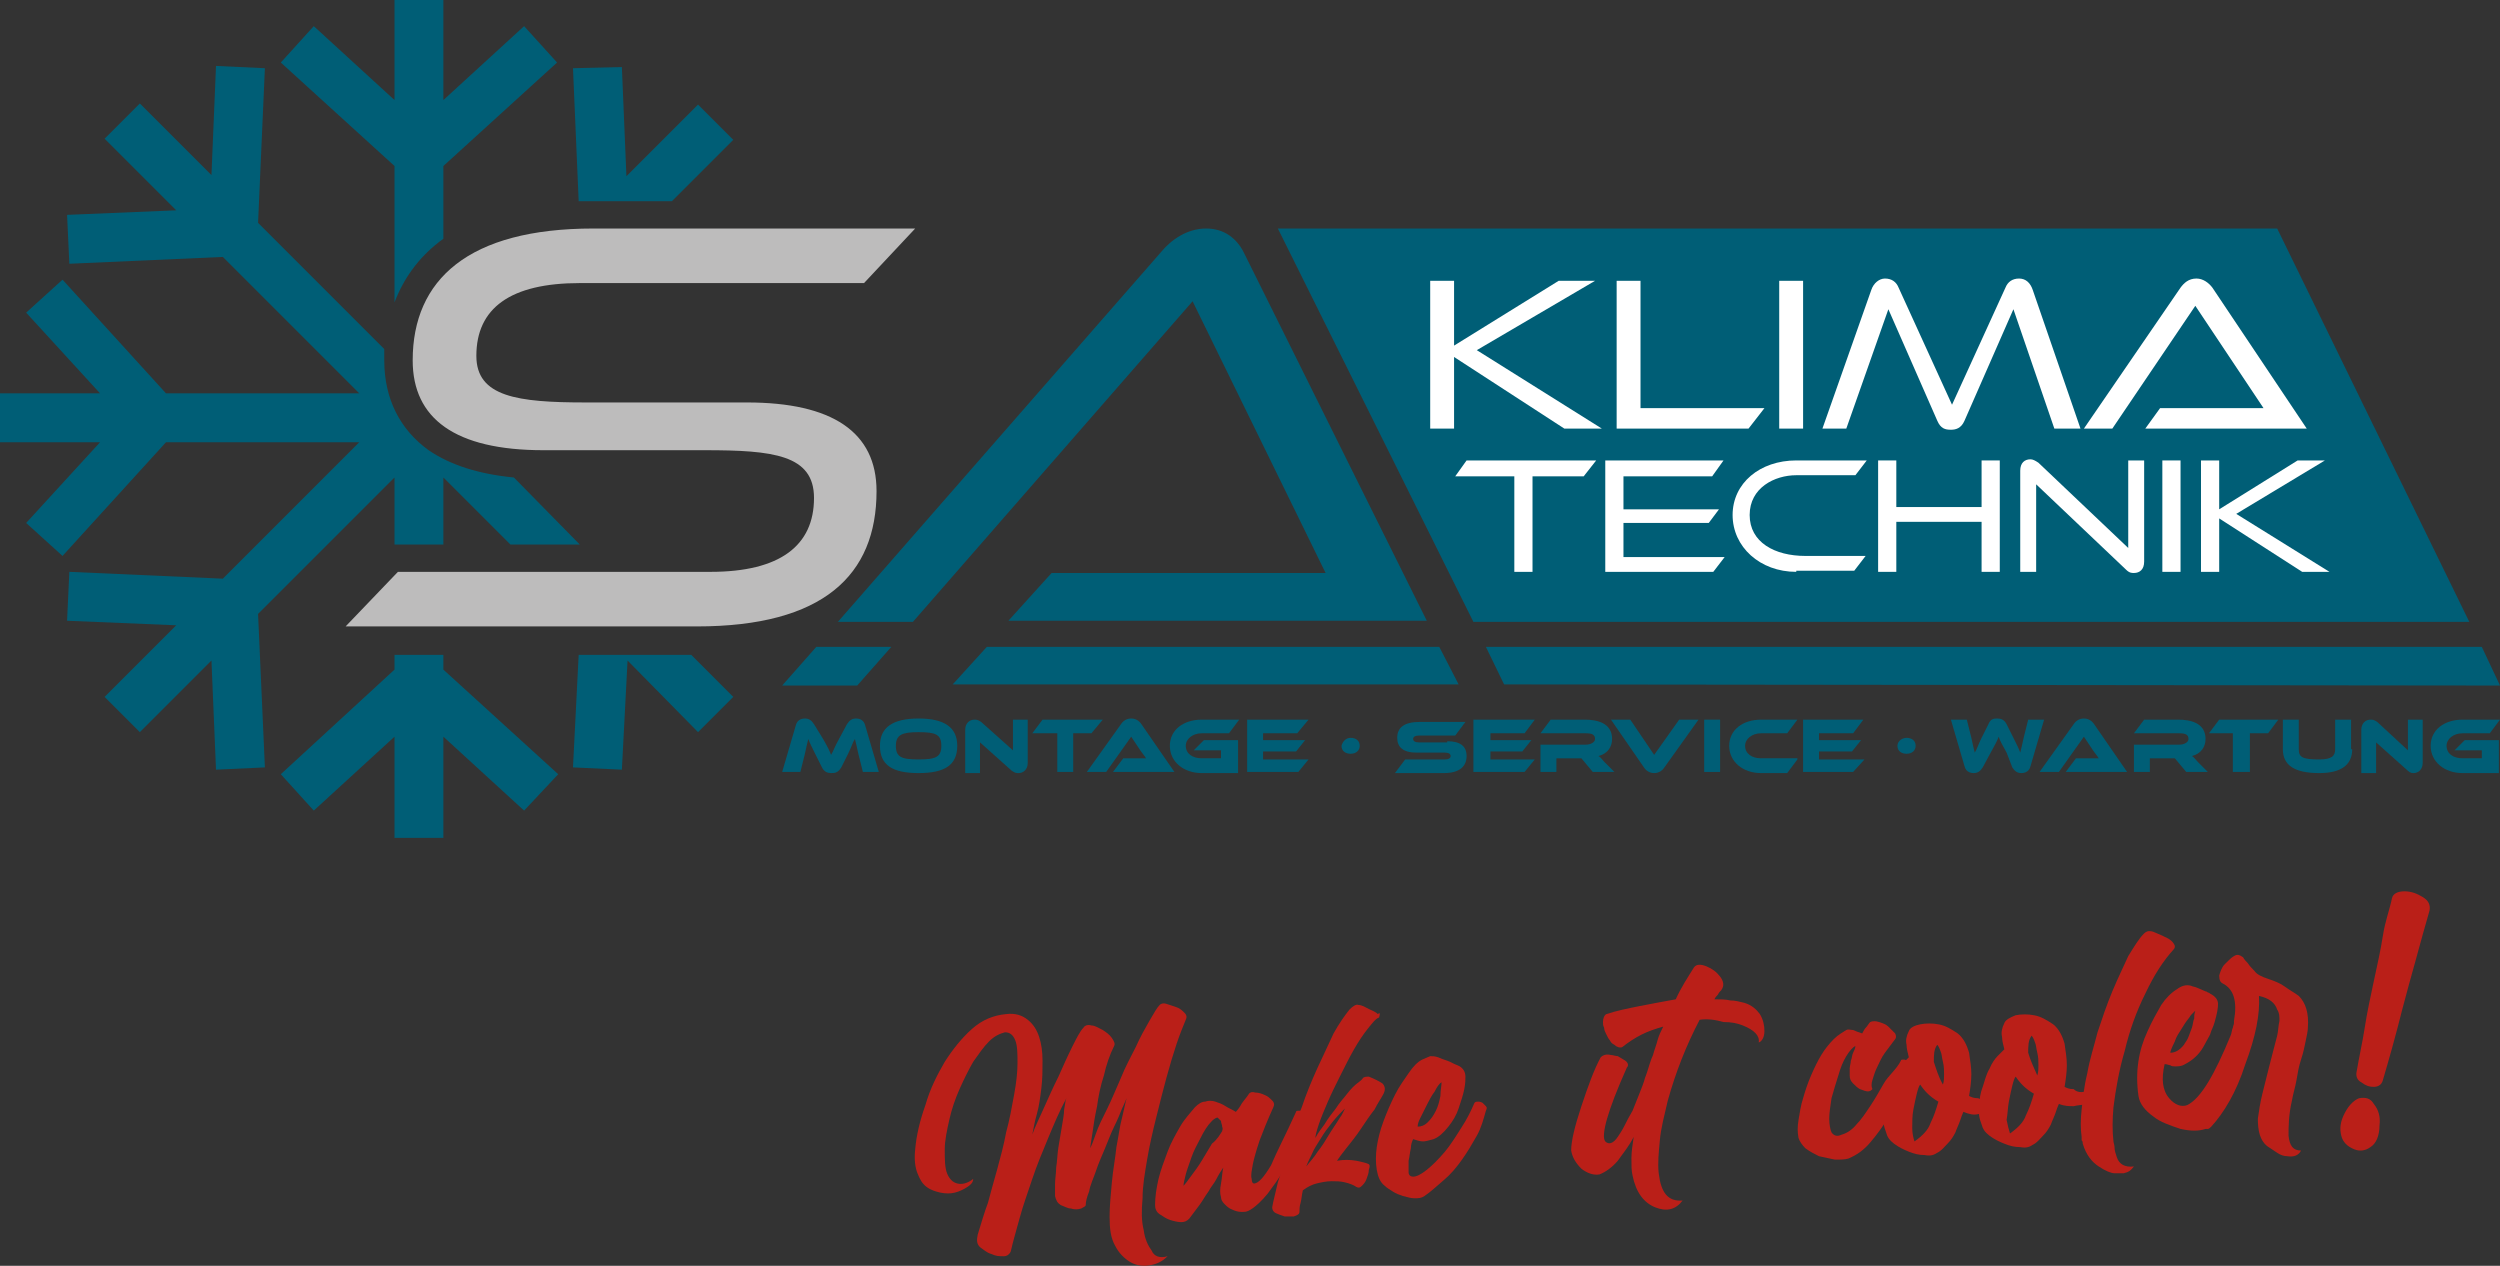 <?xml version="1.0" encoding="UTF-8"?>
<svg id="Ebene_1" data-name="Ebene 1" xmlns="http://www.w3.org/2000/svg" viewBox="0 0 219.9 111.34">
  <rect x="0" y="0" width="219.9" height="111.34" fill="#333333" stroke="none"/>
  <g>
    <polygon points="200.3 20.1 112.4 20.1 129.6 54.7 217.2 54.7 200.3 20.1" style="fill: #005e76; stroke-width: 0px;"/>
    <polygon points="130.7 56.9 132.3 60.2 219.9 60.3 218.3 56.9 130.7 56.9" style="fill: #005e76; stroke-width: 0px;"/>
    <polygon points="83.8 60.2 128.3 60.2 126.6 56.9 86.8 56.9 83.8 60.2" style="fill: #005e76; stroke-width: 0px;"/>
    <path d="m104.9,26.5l11.7,23.9h-24.1l-3.8,4.2h36.8l-16.1-32.4c-.6-1.2-1.7-2.1-3.3-2.1-1.7,0-3.1,1-4,2.1l-28.4,32.5h6.6l24.6-28.2Z" style="fill: #005e76; stroke-width: 0px;"/>
    <polygon points="68.8 60.3 75.4 60.3 78.4 56.9 71.8 56.9 68.8 60.3" style="fill: #005e76; stroke-width: 0px;"/>
    <g>
      <path d="m72.4,65c.4.7.6,1.1.7,1.4.2-.3.3-.7.7-1.4l.7-1.3c.2-.3.4-.5.8-.5s.7.2.8.6l1.2,4.1h-1.4l-.4-1.6c-.1-.5-.2-.9-.3-1.3-.2.3-.3.7-.6,1.3l-.6,1.2c-.3.5-.6.5-.9.5s-.6-.1-.8-.5l-.6-1.2c-.3-.6-.5-1-.6-1.3-.1.4-.2.8-.3,1.3l-.4,1.6h-1.6l1.2-4.1c.1-.4.4-.6.8-.6s.6.2.8.5l.8,1.3Z" style="fill: #005e76; stroke-width: 0px;"/>
      <path d="m82.8,65.6c0-1-.5-1.2-2-1.2-1.4,0-2,.2-2,1.2s.5,1.2,2,1.2c1.5,0,2-.2,2-1.2m1.4,0c0,1.7-1.1,2.4-3.4,2.4s-3.4-.7-3.4-2.4c0-1.6,1.1-2.4,3.4-2.4s3.4.8,3.4,2.4" style="fill: #005e76; stroke-width: 0px;"/>
      <path d="m89,67.8l-2.8-2.5v2.7h-1.3v-3.8c0-.6.4-.9.8-.9.2,0,.3,0,.6.2l2.8,2.5v-2.7h1.3v3.8c0,.6-.4.9-.8.9-.2,0-.3,0-.6-.2" style="fill: #005e76; stroke-width: 0px;"/>
    </g>
    <polygon points="97 63.3 96 64.5 94.4 64.5 94.4 67.9 93 67.9 93 64.5 90.8 64.5 91.7 63.3 97 63.3" style="fill: #005e76; stroke-width: 0px;"/>
    <g>
      <path d="m97.9,67.9l.9-1.2h2c-.1-.2-.3-.4-.5-.7l-.8-1.2-2.2,3.1h-1.7l3-4.2c.2-.3.5-.5.9-.5s.7.2.9.5l2.9,4.2s-5.4,0-5.4,0Z" style="fill: #005e76; stroke-width: 0px;"/>
      <path d="m105.9,65.1h3v2.9h-3.2c-1.6,0-2.8-1-2.8-2.4s1.2-2.3,2.8-2.3h3.3l-.9,1.2h-2.4c-.8,0-1.4.5-1.4,1.1,0,.7.6,1.1,1.4,1.1h1.7v-.7h-2.4l.9-.9Z" style="fill: #005e76; stroke-width: 0px;"/>
    </g>
    <polygon points="115.1 66.8 114.2 67.9 109.7 67.9 109.7 63.3 115.1 63.3 114.1 64.5 111.1 64.5 111.1 65.1 114.8 65.1 114 66.1 111.1 66.1 111.1 66.8 115.1 66.8" style="fill: #005e76; stroke-width: 0px;"/>
    <g>
      <path d="m118.8,64.9c.4,0,.8.2.8.7,0,.4-.3.7-.8.7-.4,0-.8-.2-.8-.7.1-.4.4-.7.8-.7" style="fill: #005e76; stroke-width: 0px;"/>
      <path d="m127.3,65.2c1.1,0,1.7.4,1.7,1.3s-.6,1.5-2,1.5h-4.3l.9-1.2h3.5c.3,0,.5-.1.5-.3s-.2-.3-.5-.3h-2.5c-1.2,0-1.7-.5-1.7-1.3,0-.9.6-1.4,2-1.4h4l-.9,1.2h-3.2c-.3,0-.5.1-.5.3s.2.3.5.3h2.5v-.1Z" style="fill: #005e76; stroke-width: 0px;"/>
    </g>
    <polygon points="135 66.8 134.1 67.9 129.6 67.9 129.6 63.3 135 63.3 134.1 64.5 131.1 64.5 131.1 65.1 134.7 65.1 133.9 66.1 131.1 66.1 131.1 66.8 135 66.8" style="fill: #005e76; stroke-width: 0px;"/>
    <g>
      <path d="m142,67.9h-1.9l-1-1.2h-2.2v1.2h-1.4v-2.4h4c.4,0,.8-.2.8-.5,0-.4-.3-.5-.8-.5h-4l.9-1.2h3c1.1,0,2.4.3,2.4,1.7,0,.7-.4,1.3-1.2,1.5.2.1.3.3.6.6l.8.8Z" style="fill: #005e76; stroke-width: 0px;"/>
      <path d="m143.4,63.3l2.1,3.1,2.2-3.1h1.7l-3,4.2c-.2.3-.5.5-.9.5s-.7-.2-.9-.5l-2.9-4.2h1.7Z" style="fill: #005e76; stroke-width: 0px;"/>
    </g>
    <rect x="149.9" y="63.3" width="1.4" height="4.6" style="fill: #005e76; stroke-width: 0px;"/>
    <path d="m158.1,66.8l-.9,1.2h-2.3c-1.6,0-2.8-1-2.8-2.4s1.2-2.3,2.8-2.3h3.2l-.9,1.2h-2.3c-.8,0-1.4.5-1.4,1.1,0,.7.6,1.1,1.4,1.1h3.2v.1Z" style="fill: #005e76; stroke-width: 0px;"/>
    <polygon points="164 66.8 163 67.9 158.6 67.9 158.6 63.3 163.9 63.3 163 64.5 160 64.5 160 65.1 163.7 65.1 162.9 66.1 160 66.1 160 66.8 164 66.8" style="fill: #005e76; stroke-width: 0px;"/>
    <g>
      <path d="m167.7,64.9c.4,0,.8.2.8.7,0,.4-.3.7-.8.7-.4,0-.8-.2-.8-.7,0-.4.4-.7.8-.7" style="fill: #005e76; stroke-width: 0px;"/>
      <path d="m176.5,66.2c-.4-.7-.6-1.1-.7-1.4-.1.3-.3.7-.7,1.4l-.7,1.3c-.2.3-.4.5-.8.5s-.7-.2-.8-.6l-1.2-4.1h1.4l.4,1.6c.1.5.2.9.3,1.3.2-.3.3-.7.6-1.3l.6-1.2c.2-.5.5-.5.8-.5s.6.1.8.5l.6,1.2c.3.6.5,1,.6,1.3.1-.4.2-.8.3-1.3l.4-1.6h1.4l-1.2,4.1c-.1.4-.4.6-.8.6s-.6-.2-.8-.5l-.5-1.3Z" style="fill: #005e76; stroke-width: 0px;"/>
      <path d="m181.7,67.9l.9-1.2h2c-.1-.2-.3-.4-.5-.7l-.8-1.2-2.2,3.1h-1.7l3-4.2c.2-.3.5-.5.9-.5s.7.2.9.5l2.9,4.2s-5.4,0-5.4,0Z" style="fill: #005e76; stroke-width: 0px;"/>
      <path d="m194.2,67.9h-1.9l-1-1.2h-2.2v1.2h-1.4v-2.4h4c.4,0,.8-.2.8-.5,0-.4-.3-.5-.8-.5h-4l.9-1.2h3c1.1,0,2.4.3,2.4,1.7,0,.7-.4,1.3-1.2,1.5.2.1.3.3.6.6l.8.8Z" style="fill: #005e76; stroke-width: 0px;"/>
    </g>
    <polygon points="200.4 63.3 199.5 64.5 197.9 64.5 197.9 67.9 196.4 67.9 196.4 64.5 194.3 64.5 195.2 63.3 200.4 63.3" style="fill: #005e76; stroke-width: 0px;"/>
    <g>
      <path d="m206.9,65.9c0,1.4-1,2.1-2.9,2.1-2.2,0-3.2-.7-3.2-2.1v-2.6h1.4v2.6c0,.7.3.9,1.8.9,1.1,0,1.4-.3,1.4-.9v-2.6h1.4v2.6h.1Z" style="fill: #005e76; stroke-width: 0px;"/>
      <path d="m211.8,67.8l-2.8-2.5v2.7h-1.3v-3.8c0-.6.4-.9.8-.9.2,0,.3,0,.6.2l2.7,2.5v-2.7h1.3v3.8c0,.6-.4.9-.8.9-.1,0-.3,0-.5-.2" style="fill: #005e76; stroke-width: 0px;"/>
      <path d="m216.8,65.1h3v2.9h-3.2c-1.6,0-2.8-1-2.8-2.4s1.2-2.3,2.8-2.3h3.3l-.9,1.2h-2.4c-.8,0-1.4.5-1.4,1.1,0,.7.6,1.1,1.4,1.1h1.7v-.7h-2.4l.9-.9Z" style="fill: #005e76; stroke-width: 0px;"/>
      <path d="m30.4,55.1l4.6-4.8h27.5c6.1,0,9.1-2.3,9.1-6.5,0-3.8-3.6-4.2-9.6-4.2h-14.2c-7.8,0-11.5-2.8-11.5-7.9,0-7.1,4.9-11.6,15.9-11.6h28.3l-4.5,4.8h-25c-6.1,0-9.1,2.2-9.1,6.4,0,3.6,3.6,4.1,9.6,4.1h14.2c7.5,0,11.4,2.6,11.4,7.8,0,7.4-4.7,11.9-15.8,11.9h-30.9Z" style="fill: #bdbcbc; stroke-width: 0px;"/>
      <path d="m34.7,26.6c.8-2.1,2.1-3.9,3.9-5.3.1-.1.3-.2.4-.3v-6.4l10-9.1-2.9-3.2-7.1,6.5V0h-4.3v8.8l-7.1-6.5-2.9,3.2,10,9.1s0,12,0,12Z" style="fill: #005e76; stroke-width: 0px;"/>
    </g>
    <polygon points="39 57.6 34.7 57.6 34.7 58.9 24.7 68.1 27.6 71.3 34.7 64.8 34.7 73.7 39 73.7 39 64.8 46.1 71.3 49.1 68.1 39 58.9 39 57.6" style="fill: #005e76; stroke-width: 0px;"/>
    <path d="m34.7,42v5.9h4.3v-5.9l5.9,5.9h6.1l-5.8-5.9c-3.1-.3-5.6-1.1-7.5-2.4-2.5-1.8-3.9-4.5-3.9-7.9v-1l-11.1-11.1.6-13.6-4.3-.2-.4,9.6-6.3-6.3-3.1,3.1,6.3,6.3-9.6.4.2,4.3,13.5-.6,12,12H14.6l-9.1-10-3.2,2.9,6.5,7.1H0v4.3h8.8l-6.5,7.1,3.2,2.9,9.1-10h17l-12,12-13.5-.6-.2,4.3,9.6.4-6.3,6.3,3.1,3.1,6.3-6.3.4,9.6,4.3-.2-.6-13.5,12-12Z" style="fill: #005e76; stroke-width: 0px;"/>
    <polygon points="50.9 57.6 50.4 67.5 54.7 67.7 55.2 58.1 61.4 64.4 64.5 61.3 60.8 57.6 50.9 57.6" style="fill: #005e76; stroke-width: 0px;"/>
    <path d="m52.2,17.7h6.9l5.4-5.4-3.1-3.1-6.3,6.3-.4-9.6-4.3.1.5,11.7h1.3" style="fill: #005e76; stroke-width: 0px;"/>
    <polygon points="137.6 37.7 127.9 31.4 127.9 37.7 125.8 37.7 125.8 24.7 127.9 24.7 127.9 30.4 137.1 24.7 140.3 24.7 129.9 30.8 140.9 37.7 137.6 37.7" style="fill: #fff; stroke-width: 0px;"/>
    <polygon points="142.2 37.7 142.2 24.7 144.3 24.7 144.3 35.9 155.2 35.9 153.8 37.7 142.2 37.7" style="fill: #fff; stroke-width: 0px;"/>
    <rect x="156.5" y="24.7" width="2.1" height="13" style="fill: #fff; stroke-width: 0px;"/>
    <g>
      <path d="m180.7,37.7l-3.6-10.5-4.3,9.8c-.3.7-.8.8-1.2.8-.5,0-.9-.1-1.2-.8l-4.3-9.8-3.7,10.5h-2.1l4.3-12.2c.2-.6.7-1,1.2-1,.6,0,1,.3,1.2.8l4.7,10.3,4.7-10.3c.2-.5.6-.8,1.2-.8s1,.4,1.2,1l4.2,12.2h-2.3Z" style="fill: #fff; stroke-width: 0px;"/>
      <path d="m188.7,37.7l1.3-1.8h9.1l-6-9-7.3,10.8h-2.5l8.5-12.4c.3-.4.7-.8,1.4-.8.6,0,1.1.4,1.4.8l8.3,12.4h-14.2Z" style="fill: #fff; stroke-width: 0px;"/>
    </g>
    <polygon points="133.2 50.3 133.2 41.9 128 41.9 129 40.5 140.4 40.5 139.3 41.9 134.8 41.9 134.8 50.3 133.2 50.3" style="fill: #fff; stroke-width: 0px;"/>
    <polygon points="141.2 50.3 141.2 40.5 151.6 40.5 150.6 41.9 142.8 41.9 142.8 44.8 151.2 44.8 150.3 46 142.8 46 142.8 49 151.7 49 150.7 50.3 141.2 50.3" style="fill: #fff; stroke-width: 0px;"/>
    <path d="m158,50.3c-3.2,0-5.6-2.2-5.6-5s2.4-4.8,5.6-4.8h6.2l-1,1.3h-5.2c-1.9,0-4.1,1.1-4.1,3.5s2.2,3.6,4.9,3.6h5.3l-1,1.3h-5.1v.1Z" style="fill: #fff; stroke-width: 0px;"/>
    <polygon points="174.3 50.3 174.3 45.9 166.8 45.9 166.8 50.3 165.2 50.3 165.2 40.5 166.8 40.5 166.8 44.6 174.3 44.6 174.3 40.5 175.9 40.5 175.9 50.3 174.3 50.3" style="fill: #fff; stroke-width: 0px;"/>
    <path d="m179.1,42.6v7.7h-1.4v-8.9c0-.7.4-1,.9-1,.2,0,.4.1.7.3l7.9,7.5v-7.7h1.4v8.9c0,.7-.4,1-.9,1-.2,0-.4,0-.7-.3l-7.9-7.5Z" style="fill: #fff; stroke-width: 0px;"/>
    <rect x="190.2" y="40.5" width="1.6" height="9.8" style="fill: #fff; stroke-width: 0px;"/>
    <polygon points="202.5 50.3 195.2 45.6 195.2 50.3 193.6 50.3 193.6 40.5 195.2 40.5 195.2 44.8 202.1 40.5 204.5 40.5 196.7 45.2 204.9 50.3 202.5 50.3" style="fill: #fff; stroke-width: 0px;"/>
  </g>
  <g>
    <path d="m102.7,110.5c-.5.5-1,.7-1.6.8s-1.2,0-1.7-.3-1-.8-1.3-1.4c-.4-.7-.5-1.5-.5-2.6,0-.9.1-1.9.2-3s.3-2.1.4-3.1c.2-1,.3-1.9.5-2.6.2-.8.3-1.4.4-1.7-.1.2-.2.5-.4.9-.2.5-.4,1-.7,1.6-.3.6-.5,1.2-.8,1.9s-.6,1.4-.8,2c-.2.6-.5,1.2-.6,1.8-.2.5-.3.9-.3,1.2,0,.1-.2.2-.4.3-.3.1-.6.1-.9,0-.3,0-.6-.2-.9-.3-.3-.2-.4-.4-.5-.8v-1c0-.5.1-1,.1-1.5.1-.6.1-1.2.2-1.8s.2-1.2.3-1.8c.1-.6.2-1.1.2-1.5.1-.5.1-.8.2-1-.6,1.1-1.1,2.3-1.6,3.5s-1,2.4-1.4,3.6c-.4,1.2-.8,2.3-1.1,3.4-.3,1.1-.6,2.1-.8,3-.1.2-.3.4-.6.4-.4,0-.7,0-1.1-.2-.4-.1-.7-.4-1-.6-.3-.3-.3-.6-.2-1.1.3-1,.6-2,.9-2.8.2-.8.5-1.8.8-2.9.3-1.1.6-2.2.8-3.3.3-1.1.5-2.2.7-3.3.2-1.1.3-2,.3-2.8s0-1.5-.2-2-.5-.7-.9-.7c-.4.1-.9.3-1.4.8s-.9,1.1-1.4,1.8c-.4.7-.8,1.5-1.2,2.4-.4.9-.7,1.8-.9,2.7-.2.9-.4,1.8-.4,2.6s0,1.6.2,2.1.5.8.9.9c.4.1.9,0,1.4-.4,0,.3-.2.5-.5.7s-.7.4-1.1.5-.8.1-1.3,0c-.4-.1-.8-.2-1.2-.5-.4-.3-.6-.7-.8-1.2-.2-.5-.3-1.2-.2-2.1.1-1.2.4-2.5.9-3.9.4-1.4,1-2.6,1.7-3.8.7-1.1,1.5-2.1,2.4-2.9s1.9-1.2,3-1.3c.8-.1,1.4.1,1.9.5s.8.9,1,1.5.3,1.3.3,2.1,0,1.6-.1,2.4-.2,1.6-.4,2.3c-.2.7-.3,1.3-.4,1.8.2-.6.6-1.4,1-2.3s.8-1.8,1.3-2.8c.4-.9.8-1.8,1.2-2.6.4-.8.7-1.4,1-1.7.1-.2.4-.3.7-.2.3,0,.6.2,1,.4.3.2.6.4.8.7.2.3.3.5.2.7-.4.8-.7,1.7-.9,2.6-.3.9-.5,1.9-.6,2.7-.2.9-.3,1.6-.4,2.3s-.2,1.2-.2,1.4c.1-.2.3-.7.5-1.3s.6-1.4,1-2.2c.4-.8.8-1.8,1.2-2.7.4-1,.9-1.9,1.3-2.7.4-.9.8-1.6,1.2-2.3.4-.7.7-1.2.9-1.4.1-.1.3-.2.6-.1.3.1.6.2.9.3s.5.3.7.5.2.4.1.6c-.2.5-.5,1.2-.8,2.1s-.6,1.9-.9,3-.6,2.3-.9,3.5-.6,2.5-.8,3.7c-.2,1.2-.4,2.3-.4,3.4-.1,1.1-.1,2,.1,2.8.1.8.4,1.4.7,1.8.2.5.7.7,1.4.5" style="fill: #ba1f18; stroke-width: 0px;"/>
    <path d="m107.5,99.5c0-.1.1-.2,0-.4,0-.2-.1-.3-.1-.5l-.3-.3c-.1,0-.3.1-.5.3-.4.4-.7.9-1,1.5s-.6,1.1-.8,1.7c-.2.6-.4,1.1-.5,1.5s-.2.8-.2,1c.2-.2.4-.5.7-.9.3-.4.6-.8.9-1.3s.6-1,.9-1.5c.5-.4.7-.8.9-1.1m6.5-1.7c0-.1.1-.1.3-.1s.3,0,.4.1c.1.1.3.1.4.3.1.1.1.2,0,.4-.3.6-.6,1.3-1,2.1-.4.8-.8,1.5-1.2,2.3s-.9,1.4-1.4,2.1c-.5.6-1,1.1-1.5,1.4-.3.2-.5.2-.8.2s-.6-.1-.8-.2c-.3-.1-.5-.3-.7-.5s-.3-.4-.3-.6c-.1-.3-.1-.7,0-1.2s.1-1,.2-1.4c-.2.3-.4.6-.6,1s-.5.7-.7,1.1c-.3.4-.5.8-.8,1.2s-.6.8-.9,1.2c-.2.2-.4.3-.7.3s-.7-.1-1-.2c-.3-.1-.6-.3-.9-.5s-.4-.5-.4-.8c0-.7.1-1.4.3-2.3.2-.8.5-1.6.8-2.4.3-.8.7-1.5,1.1-2.2s.9-1.2,1.3-1.7c.3-.3.6-.5.9-.5.3-.1.6-.1.9,0s.6.2.9.4c.3.2.6.3.9.5.2-.2.4-.5.5-.7.2-.3.4-.5.6-.8.1-.2.3-.3.6-.2.3,0,.6.1.8.2.3.1.5.3.7.5s.2.4.1.6c-.5,1.1-.9,2.1-1.2,2.9-.3.9-.5,1.6-.6,2.1-.1.6-.2,1-.1,1.3,0,.3.1.4.2.4.4,0,.9-.6,1.5-1.6.5-1.2,1.3-2.7,2.2-4.7" style="fill: #ba1f18; stroke-width: 0px;"/>
    <path d="m118.3,97.5c-.3.3-.7.7-1.1,1.2-.4.5-.7.9-1,1.4-.3.5-.6.9-.8,1.4-.2.4-.4.8-.5,1.1.3-.4.7-.8,1-1.3.4-.5.7-1,1-1.5s.6-.9.9-1.4c.3-.4.4-.7.5-.9m3-8c-.3.1-.6.5-1,1s-.8,1.1-1.2,1.8c-.4.7-.8,1.5-1.2,2.3s-.8,1.6-1.1,2.3c-.3.7-.6,1.4-.8,2s-.3,1-.3,1.2c.2-.4.5-.8.8-1.2.3-.5.6-.9,1-1.4.3-.5.7-.9,1-1.3s.7-.8,1-1c.1-.1.3-.2.4-.4.2-.1.3-.1.5-.1.5.2.9.4,1.2.6.2.2.3.5.1.9s-.5.8-.8,1.4c-.4.5-.8,1.1-1.2,1.7s-.8,1.1-1.2,1.6-.7.9-.9,1.2c.6-.1,1.1-.1,1.7,0,.5.1.9.2,1.1.3.1.1.1.2,0,.5,0,.3-.1.5-.2.8-.1.3-.3.5-.4.6-.2.2-.3.2-.5.1-.3-.2-.6-.3-1-.4-.4-.1-.8-.1-1.2-.1s-.9.1-1.3.2c-.4.1-.8.3-1.2.6-.1.4-.1.7-.2,1.1-.1.3-.1.6-.1.8s-.2.3-.5.4h-.8c-.3-.1-.6-.2-.8-.3s-.3-.3-.3-.5c.1-.6.3-1.3.5-2.2.3-.9.6-2,.9-3.1.4-1.1.7-2.3,1.2-3.5.4-1.2.9-2.4,1.4-3.5s1-2.1,1.4-3c.5-.9,1-1.6,1.4-2.1.3-.3.6-.5.8-.4.3,0,.6.2,1,.4.2.1.5.2.7.4.2-.2.2,0,.1.3" style="fill: #ba1f18; stroke-width: 0px;"/>
    <path d="m126.8,95.2c-.2.1-.4.4-.6.8-.3.4-.5.8-.7,1.2-.2.4-.4.8-.6,1.2-.2.4-.2.6-.2.7.3,0,.6-.1.9-.4.3-.3.5-.6.7-1s.3-.8.4-1.3c0-.5.1-.9.1-1.2m2.9,1.8c.1-.1.2-.1.3-.1s.2,0,.4.1c.1.1.2.2.3.3.1.1.1.2,0,.4-.2.7-.4,1.5-.8,2.2-.4.7-.8,1.4-1.3,2.1s-1,1.3-1.6,1.8-1.1,1-1.7,1.4c-.3.2-.5.2-.9.2-.3,0-.6-.1-1-.2-.3-.1-.6-.2-.9-.4-.3-.2-.5-.3-.7-.5-.4-.3-.6-.8-.7-1.4-.1-.6-.1-1.3,0-2s.3-1.5.6-2.3.6-1.5,1-2.3.8-1.3,1.2-1.9.8-1,1.2-1.2c.2-.1.5-.2.7-.3.2,0,.4,0,.7.1.2.1.5.2.8.3.3.1.6.3.9.4.5.2.7.6.7,1,0,.2,0,.6-.1,1.1s-.3,1.1-.5,1.7-.5,1.1-.9,1.6-.8.9-1.3,1.1c-.4.1-.7.2-.9.2-.3,0-.6-.1-.9-.2-.1.2-.2.5-.2.8-.1.4-.1.7-.2,1.1v1c0,.3.2.4.4.4.3,0,.7-.2,1.2-.6.5-.4,1-.9,1.6-1.6.5-.6,1-1.4,1.5-2.2.4-.6.8-1.4,1.1-2.1" style="fill: #ba1f18; stroke-width: 0px;"/>
    <path d="m149.5,89.7c-1.2,2.3-2.1,4.6-2.8,7.1-.3,1.3-.6,2.4-.7,3.5-.1,1.1-.2,2-.1,2.9.2,1.7.8,2.5,2.1,2.4-.6.8-1.4,1-2.4.6s-1.7-1.3-2-2.8c-.1-.4-.1-.9-.1-1.5s.1-1.2.2-1.9c-.4.8-.9,1.4-1.4,2.1-.5.6-1.1,1-1.6,1.2-.5.1-1.1-.1-1.6-.5-.5-.5-.8-1-.9-1.6,0-.8.3-2.1.9-3.9.6-1.8,1.1-3.2,1.7-4.3.2-.2.5-.3.9-.2.2,0,.4.1.6.1.2.1.3.2.5.3.4.2.5.5.3.7-1.7,3.8-2.3,6-1.9,6.5.3.3.7.2,1.1-.4.2-.3.4-.6.6-1,.2-.4.4-.8.7-1.3.2-.5.4-1,.6-1.5.2-.5.4-1,.5-1.4.2-.5.3-.9.4-1.2.1-.3.2-.6.3-.8.1-.4.3-.9.4-1.3.1-.4.3-.8.5-1.2-.7.2-1.3.4-1.9.7s-1.2.7-1.7,1.1c-.2.1-.5,0-.7-.2-.2-.1-.3-.2-.4-.4-.1-.1-.2-.3-.3-.5s-.2-.4-.2-.6c-.1-.2-.1-.3-.1-.5,0-.3.1-.6.3-.7.9-.3,1.9-.5,2.9-.7s2.1-.4,3.2-.6c.5-1.1,1.1-2,1.6-2.8.2-.3.6-.3,1.1-.1.5.2.9.5,1.2.9s.4.8.1,1.2c-.1.1-.2.2-.3.4-.1.1-.2.2-.3.4.5,0,1,0,1.4.1.4,0,.8.1,1.2.2.7.2,1.1.6,1.4,1,.3.5.4,1,.4,1.5s-.2.9-.5,1c.1-.6-.4-1.1-1.4-1.5-.5-.2-1-.3-1.7-.3-.7-.2-1.4-.3-2.1-.2" style="fill: #ba1f18; stroke-width: 0px;"/>
    <path d="m167.2,93.3c0-.1.1-.1.3-.1.1,0,.2.1.4.2.1.1.2.2.3.3.1.1.1.2.1.2-.2.5-.6,1.2-.9,2-.4.8-.8,1.6-1.3,2.4s-1,1.5-1.6,2.2-1.2,1.1-1.9,1.4c-.3.1-.7.1-1.2.1-.5-.1-.9-.2-1.4-.3-.4-.2-.8-.4-1.2-.7-.3-.3-.5-.6-.6-.9-.1-.5-.1-1,0-1.6s.2-1.3.4-1.9c.2-.7.4-1.3.7-2s.6-1.3.9-1.8c.3-.5.7-1,1.1-1.4.4-.4.8-.6,1.1-.8.2-.1.4,0,.6,0,.2.1.5.2.8.3.1-.2.2-.4.4-.6.2-.3.3-.4.3-.4.2-.1.5-.1.8,0s.6.2.8.4c.2.2.4.4.6.6.1.2.1.4,0,.5-.3.4-.6.8-.9,1.2-.3.4-.5.9-.7,1.3s-.3.8-.4,1.1c-.1.3-.1.6,0,.8-.1.1-.2.2-.4.2s-.4-.1-.7-.2c-.2-.1-.4-.3-.6-.5-.2-.2-.3-.4-.3-.7v-.6c0-.2.1-.5.1-.7.1-.2.1-.5.2-.7.1-.2.2-.4.2-.6-.2.1-.5.4-.8.9s-.5,1-.7,1.7c-.2.6-.4,1.3-.6,2-.1.7-.2,1.3-.2,1.8s.1,1,.2,1.2c.2.3.5.4.9.2.4-.1.9-.4,1.3-.9.4-.4.8-1,1.2-1.6s.8-1.3,1.2-2,1.1-1.2,1.5-2" style="fill: #ba1f18; stroke-width: 0px;"/>
    <path d="m170.9,95.4c.1-.3.1-.6.1-.9s0-.7-.1-1.1-.1-.7-.2-.9c-.1-.3-.2-.5-.3-.6-.3.4-.3.9-.3,1.5.2.6.4,1.3.8,2m-2.5,5c.7-.5,1.2-1,1.4-1.6.3-.6.5-1.2.7-1.9-.7-.4-1.2-.9-1.6-1.5-.1.1-.2.4-.3.8s-.2.9-.3,1.4-.1,1.1-.1,1.6c0,.5.1.9.2,1.2m6.7-3.7c.1,0,.3,0,.3.1.1.1.1.2.1.4s0,.3-.1.4-.1.2-.2.2c-.4.1-.8.1-1.2.2s-.8,0-1.3-.2c-.1.2-.2.5-.3.8s-.3.7-.4,1c-.2.4-.4.7-.7,1s-.5.6-.9.8c-.3.2-.6.3-1.1.2-.5,0-.9-.1-1.4-.3s-.9-.4-1.3-.7c-.4-.3-.6-.6-.7-1-.2-.5-.3-1-.2-1.6,0-.6.1-1.2.3-1.7.2-.6.3-1.1.6-1.6.2-.5.5-.9.7-1.1.1-.1.2-.2.3-.3.1-.1.2-.2.3-.3-.1-.4-.2-.8-.2-1.1-.1-.4,0-.8.2-1.2.1-.3.5-.5,1-.6s1.1-.1,1.6,0c.6.1,1.1.4,1.7.8.5.4.8,1,1,1.7.1.7.2,1.3.2,1.9s-.1,1.3-.2,1.9c.2.1.4.2.8.2.4.2.7.2,1.1.1" style="fill: #ba1f18; stroke-width: 0px;"/>
    <path d="m179.2,94.6c.1-.3.1-.6.1-.9,0-.4,0-.7-.1-1.1s-.1-.7-.2-.9c-.1-.3-.2-.5-.3-.6-.3.4-.3.9-.3,1.5.2.7.5,1.3.8,2m-2.4,5.1c.7-.5,1.2-1,1.4-1.6.3-.6.5-1.2.7-1.9-.7-.4-1.2-.9-1.6-1.5-.1.1-.2.4-.3.8s-.2.9-.3,1.4-.1,1.1-.2,1.6c.1.5.2.9.3,1.2m6.7-3.7c.1,0,.3,0,.3.1.1.1.1.2.1.4s0,.3-.1.4-.1.2-.2.2c-.4.1-.8.1-1.2.2-.4,0-.8,0-1.3-.2-.1.2-.2.5-.3.8s-.3.7-.4,1c-.2.4-.4.7-.7,1-.3.3-.5.6-.9.8-.3.2-.6.3-1.1.2-.5,0-.9-.1-1.4-.3s-.9-.4-1.3-.7c-.4-.3-.6-.6-.7-1-.2-.5-.3-1-.2-1.6,0-.6.1-1.2.3-1.7.2-.6.3-1.1.6-1.6.2-.5.5-.9.7-1.1.1-.1.2-.2.3-.3.1-.1.2-.2.3-.3-.1-.4-.2-.8-.2-1.1-.1-.4,0-.8.2-1.2.1-.3.5-.5,1-.7.5-.1,1.1-.1,1.6,0,.6.1,1.1.4,1.7.8.5.4.8,1,1,1.7.1.7.2,1.3.2,1.9s-.1,1.3-.2,1.9c.2.1.4.2.8.2.3.3.7.3,1.1.2" style="fill: #ba1f18; stroke-width: 0px;"/>
    <path d="m186.8,103.2h-.8c-.3,0-.8-.2-1.4-.6-.6-.4-1.1-1-1.4-2,0-.1,0-.2-.1-.3v-.3c-.1-.7-.1-1.5,0-2.4s.2-2,.5-3.2c.2-1.2.6-2.4.9-3.6.4-1.2.8-2.4,1.3-3.6s1-2.2,1.4-3.1c.5-.8.9-1.5,1.4-2,.1-.1.3-.2.4-.2s.3,0,.5.1.5.2.7.3l.2.1c.5.2.8.5.9.8,0,.1,0,.2-.1.3-.9,1-1.7,2.2-2.5,3.9-.8,1.6-1.4,3.3-1.8,5-.5,1.7-.8,3.4-1,5-.1,1.1-.1,2.1,0,3,0,.1.1.3.1.6,0,.2.1.5.2.8.2.6.7.9,1.5.8-.3.4-.5.5-.9.6" style="fill: #ba1f18; stroke-width: 0px;"/>
    <path d="m193.1,88.9c-.1.1-.2.2-.4.4-.1.2-.3.4-.5.7-.2.3-.3.5-.5.8s-.3.5-.4.8c-.3.6-.4.9-.4,1,.4,0,.8-.2,1.2-.7.1-.2.3-.4.4-.7.1-.3.2-.5.3-.8s.1-.6.2-.8c0-.2,0-.4.1-.7m6.4-2.8c.6.2,1.1.4,1.5.7.4.3.8.5,1.2.8.6.6.9,1.5.8,2.8,0,.3-.1.7-.2,1.2-.1.5-.2,1-.4,1.6s-.3,1.2-.4,1.8c-.1.6-.3,1.2-.4,1.8-.3,1.3-.3,2.3-.3,3.1.1.9.4,1.3,1.1,1.3-.2.4-.6.6-1.2.5-.3,0-.6-.1-.9-.3-.3-.2-.6-.4-.9-.6-.6-.5-.8-1.3-.8-2.4.1-.7.2-1.4.4-2.2.2-.8.4-1.6.6-2.4.3-1.1.5-2,.7-2.7.1-.4.1-.9.2-1.3,0-.4,0-.7-.2-1-.2-.6-.7-1-1.6-1.2.1,1.6-.3,3.6-1.2,6-.8,2.5-1.9,4.3-3,5.5-.1.1-.2.2-.3.2h-.2c-.6.2-1.3.2-2.2,0-.9-.3-1.8-.6-2.4-1.1-.7-.5-1.2-1.1-1.3-1.8-.3-2.1,0-4,.8-5.7.4-.9.8-1.6,1.2-2.3.4-.6.9-1.1,1.4-1.4.4-.3.8-.4,1.2-.3.2.1.4.1.6.2.2.1.5.2.7.3.1,0,.2.1.2.1.1,0,.2.1.2.1.4.2.7.5.7.9s-.1.9-.3,1.6c-.1.4-.3.7-.4,1.1-.2.4-.4.7-.6,1.1-.4.7-1,1.2-1.6,1.5-.3.2-.6.2-.9.2-.1,0-.3,0-.4-.1-.1,0-.3-.1-.5-.1-.3,1.3-.2,2.3.4,3,.5.6,1.1.8,1.6.6,1.2-.6,2.4-2.7,3.8-6.1h0c.1-.2.1-.5.2-.7,0-.1.1-.3.1-.4v-.2c.3-1.7,0-2.8-1-3.3-.2-.1-.3-.3-.3-.7.1-.3.2-.7.5-1s.6-.6.8-.7c.3-.2.5-.1.8.1.1.2.3.4.4.5.2.3.4.5.6.7.2.3.6.5,1.2.7" style="fill: #ba1f18; stroke-width: 0px;"/>
    <path d="m210.4,79c.1-.4.5-.6,1.1-.6s1.1.2,1.6.5.7.7.6,1.2c-.4,1.4-.8,2.8-1.2,4.3-.4,1.4-.8,2.9-1.2,4.4-.6,2.4-1.2,4.5-1.7,6.2-.1.4-.4.6-.8.6s-.7-.1-1.1-.4c-.4-.2-.5-.6-.4-1,.2-1.2.5-2.5.7-3.8s.5-2.7.8-4.1.6-2.7.8-4,.6-2.3.8-3.3m-4.3,19.2c.4-.9.9-1.4,1.4-1.6.6-.1,1,0,1.3.5.4.5.6,1.1.5,1.9,0,.9-.3,1.6-.8,1.9-.4.3-.9.4-1.4.2s-.9-.5-1.1-1c-.2-.6-.2-1.2.1-1.9" style="fill: #ba1f18; stroke-width: 0px;"/>
  </g>
</svg>
